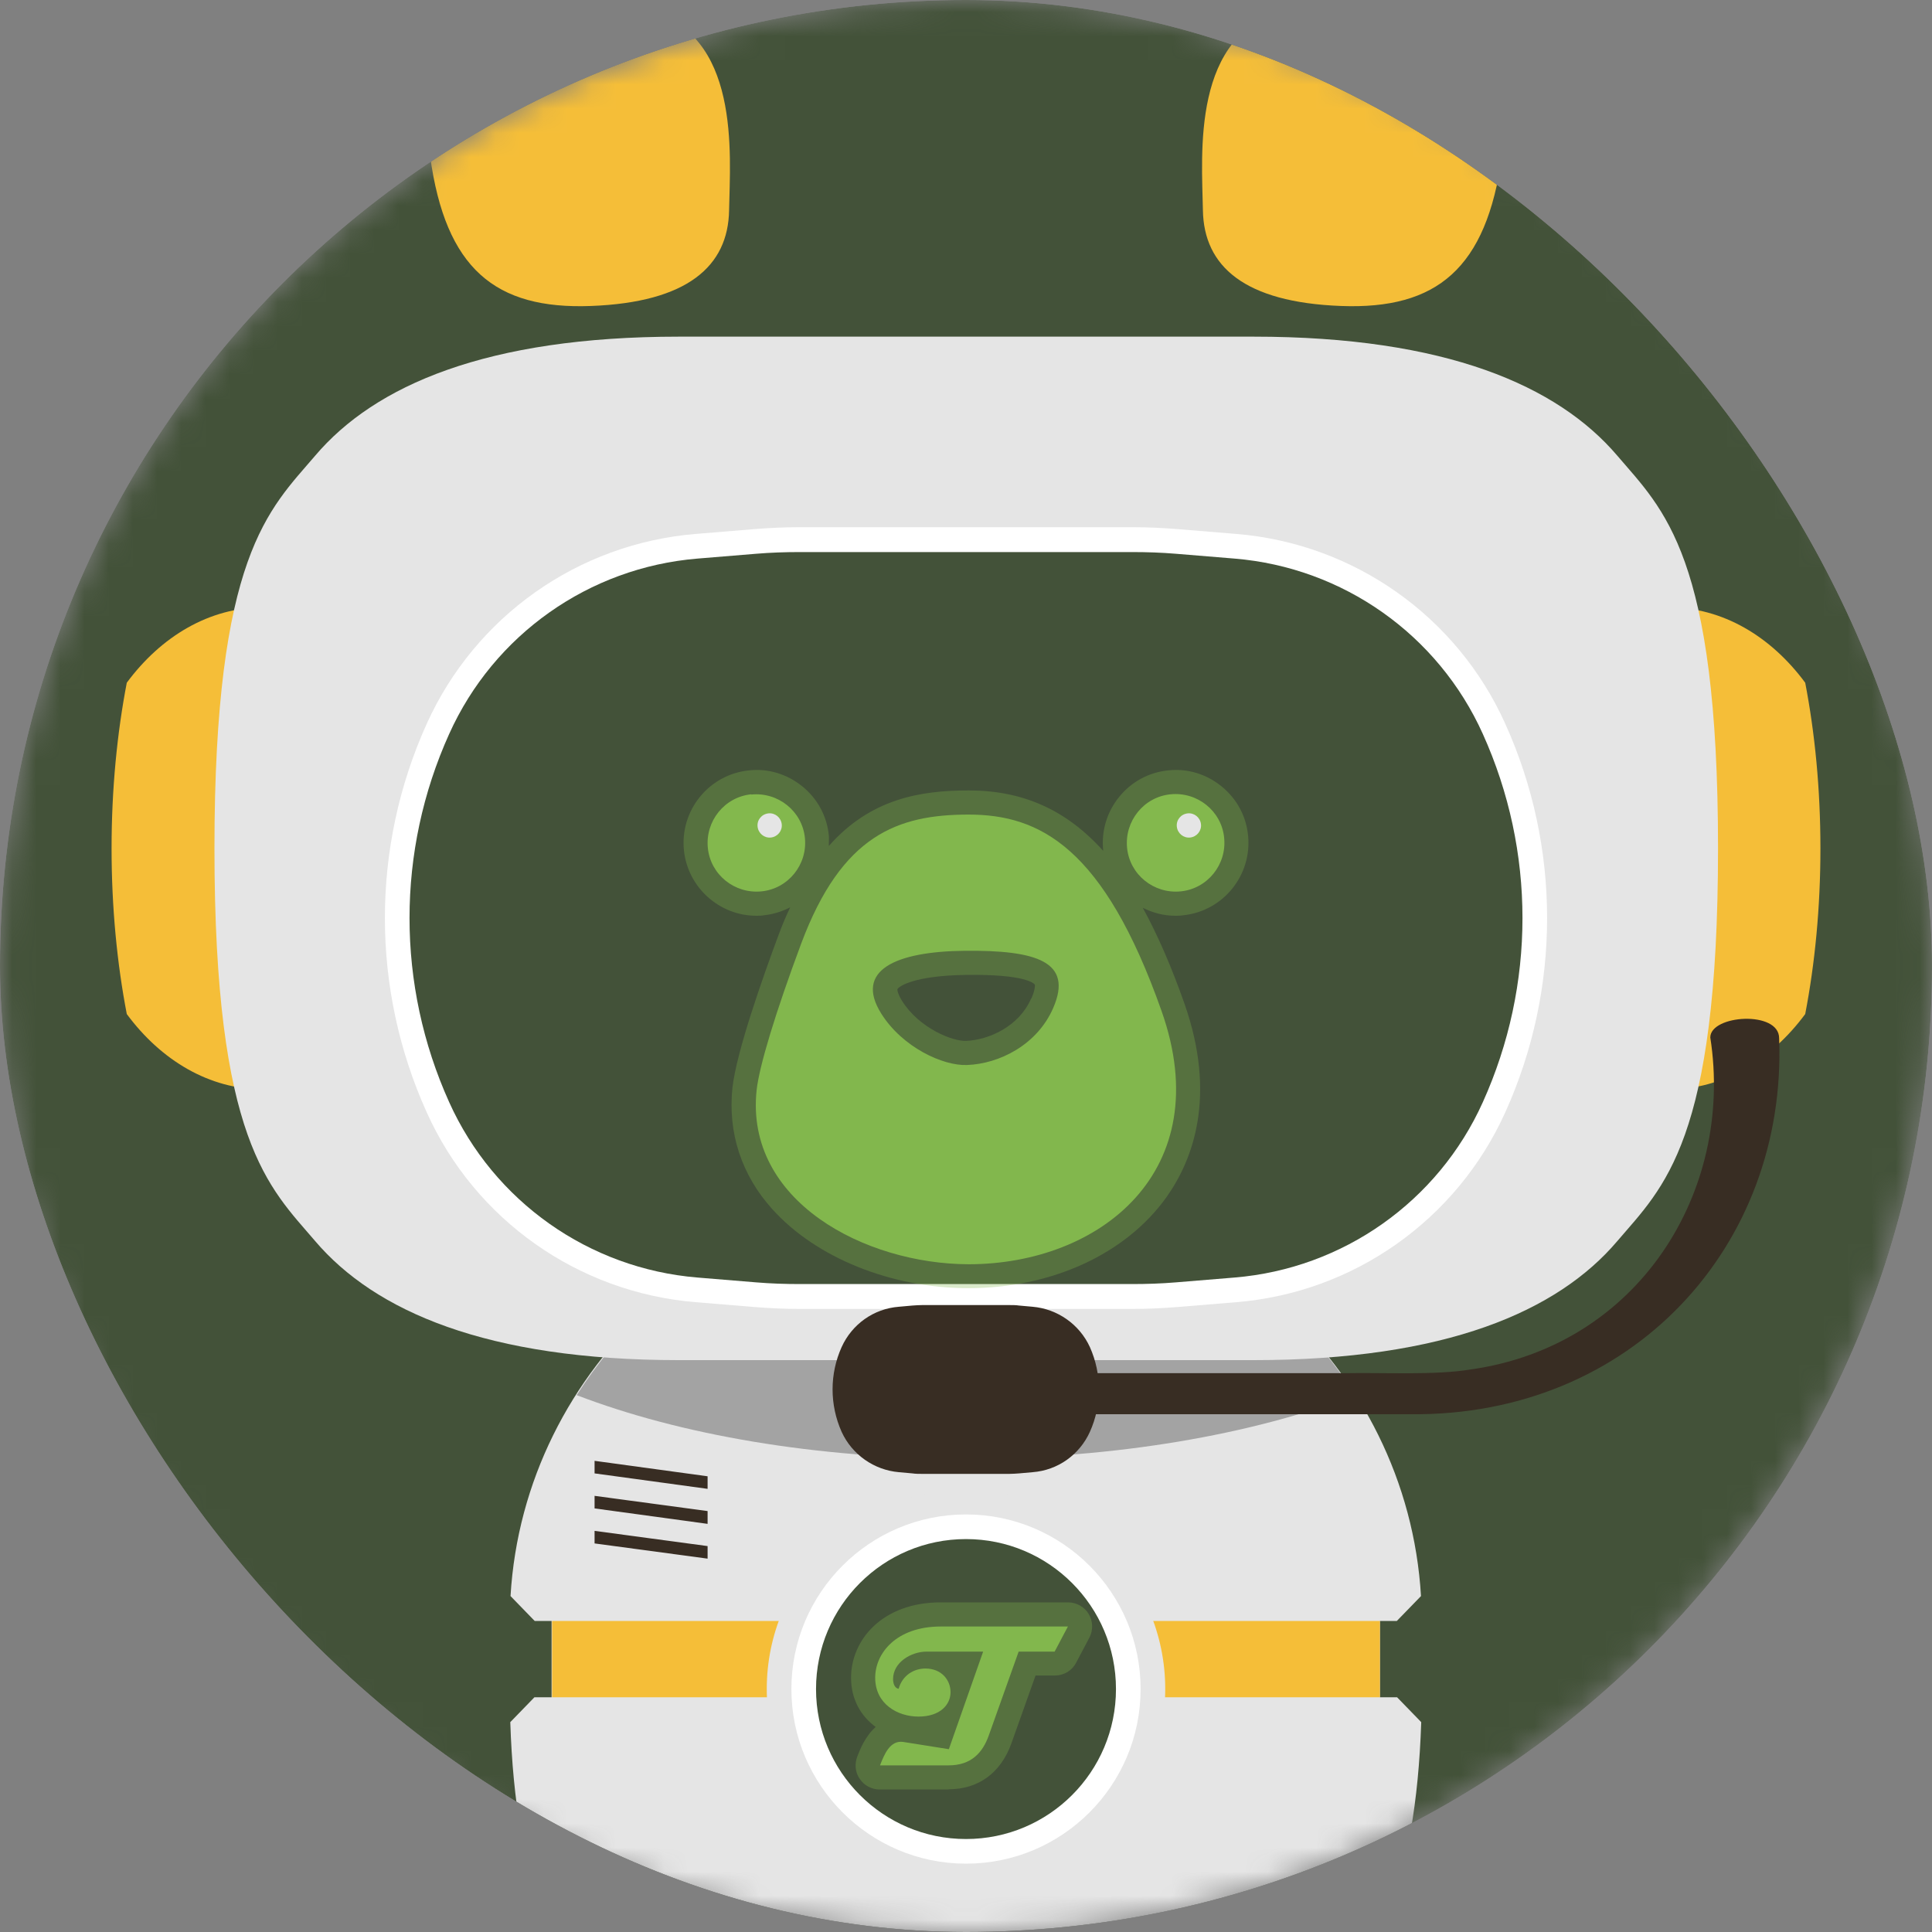 <svg width="80" height="80" viewBox="0 0 80 80" fill="none" xmlns="http://www.w3.org/2000/svg">
<rect x="0" y="0" width="80" height="80" fill="#808080" stroke="none"/>
<g clip-path="url(#clip0_43_10720)">
<mask id="mask0_43_10720" style="mask-type:alpha" maskUnits="userSpaceOnUse" x="0" y="0" width="80" height="80">
<path d="M40 80C62.091 80 80 62.091 80 40C80 17.909 62.091 0 40 0C17.909 0 0 17.909 0 40C0 62.091 17.909 80 40 80Z" fill="#435239"/>
</mask>
<g mask="url(#mask0_43_10720)">
<path d="M40 80C62.091 80 80 62.091 80 40C80 17.909 62.091 0 40 0C17.909 0 0 17.909 0 40C0 62.091 17.909 80 40 80Z" fill="#435239"/>
<path d="M57.14 67.12H57.84L58.84 66.09C58.28 56.6 50.06 49.07 39.99 49.07C29.92 49.07 21.7 56.6 21.14 66.09L22.14 67.12H22.84V70.28H22.13L21.13 71.31C21.56 84.66 27.79 86.83 39.99 86.71C52.18 86.84 58.41 84.66 58.85 71.31L57.85 70.28H57.14V67.12Z" fill="#E5E5E5"/>
<path d="M24.62 60.49V61.01L29.3 61.65V61.13L24.62 60.49Z" fill="#382D23"/>
<path d="M24.62 62.46L29.3 63.1V62.57L24.62 61.94V62.46Z" fill="#382D23"/>
<path d="M24.62 63.91L29.3 64.54V64.02L24.62 63.39V63.91Z" fill="#382D23"/>
<path fill-rule="evenodd" clip-rule="evenodd" d="M10.9 25.15C8.67 25.15 6.67 26.35 5.25 28.27C4.85 30.35 4.62 32.67 4.62 35.13C4.62 37.59 4.85 39.91 5.25 41.99C6.67 43.91 8.67 45.11 10.9 45.11V25.16V25.15Z" fill="#F5BE38"/>
<path d="M40 60.4C46.2 60.4 51.85 59.4 56.12 57.77C52.81 52.57 46.84 49.08 40 49.08C33.16 49.08 27.19 52.57 23.88 57.77C28.15 59.41 33.8 60.4 40 60.4Z" fill="#A3A3A3"/>
<path fill-rule="evenodd" clip-rule="evenodd" d="M69.1 25.15C71.33 25.15 73.33 26.35 74.75 28.27C75.15 30.35 75.38 32.67 75.38 35.13C75.38 37.59 75.15 39.91 74.75 41.99C73.33 43.91 71.33 45.11 69.1 45.11V25.16V25.15Z" fill="#F5BE38"/>
<path d="M71.14 35.13C71.14 47.28 68.88 49.15 66.97 51.39C64.5 54.3 59.87 56.32 51.91 56.32H40.01H28.11C20.15 56.32 15.52 54.29 13.05 51.39C11.14 49.15 8.88 47.27 8.88 35.13C8.88 22.98 11.14 21.11 13.05 18.87C15.52 15.96 20.15 13.94 28.11 13.94H40.01H51.91C59.87 13.94 64.5 15.97 66.97 18.87C68.88 21.11 71.14 22.99 71.14 35.13Z" fill="#E5E5E5"/>
<path fill-rule="evenodd" clip-rule="evenodd" d="M53.27 0.42C49.31 1.35 49.77 6.4 49.81 8.71C49.85 11.02 51.52 12.52 55.53 12.67C59.5 12.82 61.55 11.12 62.19 6.47C62.8 2.03 57.23 -0.5 53.27 0.42ZM26.73 0.42C22.77 -0.51 17.2 2.03 17.81 6.47C18.45 11.12 20.5 12.82 24.47 12.67C28.47 12.52 30.15 11.02 30.19 8.71C30.23 6.4 30.69 1.34 26.73 0.42Z" fill="#F5BE38"/>
<path d="M33.11 54.2C32.48 54.2 31.85 54.17 31.23 54.12L28.8 53.92C23.94 53.52 19.67 50.51 17.67 46.06C15.36 40.95 15.36 35.08 17.67 29.97C19.68 25.52 23.94 22.51 28.8 22.11L31.23 21.91C31.85 21.86 32.49 21.83 33.11 21.83H46.89C47.52 21.83 48.15 21.86 48.77 21.91L51.2 22.11C56.06 22.51 60.33 25.52 62.33 29.97C64.64 35.08 64.64 40.95 62.33 46.06C60.32 50.51 56.06 53.52 51.2 53.92L48.77 54.12C48.15 54.17 47.51 54.2 46.89 54.2H33.11Z" fill="white"/>
<path d="M31.31 53.1L28.88 52.9C24.39 52.53 20.45 49.75 18.6 45.64C16.41 40.79 16.41 35.24 18.6 30.39C20.45 26.28 24.39 23.5 28.88 23.13L31.31 22.93C31.91 22.88 32.51 22.86 33.11 22.86H46.89C47.49 22.86 48.09 22.88 48.69 22.93L51.12 23.13C55.61 23.5 59.55 26.28 61.4 30.39C63.59 35.24 63.59 40.79 61.4 45.64C59.55 49.75 55.61 52.53 51.12 52.9L48.69 53.1C48.09 53.15 47.49 53.17 46.89 53.17H33.11C32.51 53.17 31.91 53.15 31.31 53.1Z" fill="#435239"/>
<path d="M37.78 61.01L37.22 60.96C36.19 60.87 35.28 60.23 34.85 59.29C34.35 58.17 34.35 56.89 34.85 55.78C35.28 54.83 36.18 54.19 37.22 54.11L37.78 54.06C37.92 54.05 38.06 54.04 38.19 54.04H41.79C41.93 54.04 42.07 54.04 42.2 54.06L42.76 54.11C43.79 54.2 44.7 54.84 45.13 55.78C45.63 56.9 45.63 58.18 45.13 59.29C44.7 60.24 43.8 60.88 42.76 60.96L42.2 61.01C42.06 61.02 41.92 61.03 41.79 61.03H38.19C38.05 61.03 37.91 61.03 37.78 61.01Z" fill="#382D23"/>
<path opacity="0.3" d="M48.99 37.9C50.65 37.73 51.85 36.24 51.68 34.59C51.6 33.79 51.21 33.07 50.58 32.56C49.95 32.05 49.17 31.81 48.37 31.9C47.57 31.98 46.85 32.37 46.34 33C45.83 33.63 45.6 34.41 45.68 35.21C45.68 35.21 45.68 35.22 45.68 35.23C44.14 33.52 42.34 32.73 40.11 32.73C38.09 32.73 36.04 33.08 34.32 35.03C34.32 34.88 34.33 34.74 34.32 34.59C34.24 33.79 33.85 33.07 33.22 32.56C32.59 32.05 31.8 31.81 31.01 31.9C29.35 32.07 28.15 33.56 28.32 35.21C28.48 36.76 29.8 37.92 31.32 37.92C31.42 37.92 31.53 37.92 31.63 37.9C32.02 37.86 32.39 37.74 32.72 37.57C32.55 37.93 32.39 38.3 32.24 38.71C31.6 40.43 30.5 43.53 30.33 45.03C30.13 46.9 30.7 48.65 31.98 50.07C33.79 52.08 36.9 53.34 40.1 53.34C43.56 53.34 46.63 51.92 48.31 49.56C49.39 48.03 50.4 45.4 49.04 41.54C48.5 40.01 47.93 38.7 47.32 37.59C47.74 37.8 48.19 37.92 48.67 37.92C48.78 37.92 48.88 37.92 48.99 37.9ZM42.7 41.34C42.2 42.5 40.95 43.06 40.01 43.1C39.46 43.13 38.06 42.58 37.35 41.44C37.14 41.1 37.16 40.96 37.16 40.96C37.22 40.84 37.86 40.4 39.97 40.37C42.48 40.33 42.82 40.73 42.85 40.77C42.85 40.77 42.89 40.92 42.71 41.34H42.7Z" fill="#82B74D"/>
<path fill-rule="evenodd" clip-rule="evenodd" d="M50.69 34.69C50.58 33.58 49.58 32.78 48.47 32.89C47.36 33 46.56 34 46.67 35.11C46.78 36.22 47.78 37.02 48.89 36.91C50 36.8 50.8 35.8 50.69 34.7V34.69Z" fill="#83B84D"/>
<path fill-rule="evenodd" clip-rule="evenodd" d="M31.11 32.89C30 33 29.2 34 29.31 35.11C29.42 36.22 30.42 37.02 31.53 36.91C32.64 36.8 33.44 35.8 33.33 34.7C33.22 33.59 32.22 32.79 31.11 32.9V32.89Z" fill="#83B84D"/>
<path fill-rule="evenodd" clip-rule="evenodd" d="M49.73 34.13C49.7 33.85 49.45 33.65 49.18 33.68C48.9 33.71 48.7 33.95 48.73 34.23C48.76 34.51 49.01 34.71 49.28 34.68C49.56 34.65 49.76 34.4 49.73 34.13Z" fill="#E5E5E5"/>
<path fill-rule="evenodd" clip-rule="evenodd" d="M31.82 33.68C31.54 33.71 31.34 33.95 31.37 34.23C31.4 34.51 31.65 34.71 31.92 34.68C32.2 34.65 32.4 34.4 32.37 34.13C32.34 33.85 32.09 33.65 31.82 33.68Z" fill="#E5E5E5"/>
<path fill-rule="evenodd" clip-rule="evenodd" d="M48.1 41.87C45.71 35.09 43.06 33.73 40.11 33.73C37.16 33.73 34.86 34.58 33.18 39.06C32.11 41.93 31.44 44.14 31.33 45.14C30.84 49.74 35.82 52.34 40.11 52.35C45.54 52.35 50.44 48.5 48.1 41.87ZM43.61 41.74C42.95 43.26 41.39 44.05 40.04 44.1C39.05 44.14 37.37 43.37 36.49 41.97C35.37 40.18 37.08 39.4 39.94 39.37C42.91 39.34 44.45 39.81 43.61 41.74Z" fill="#82B74D"/>
<path d="M57.14 67.12H22.86V70.28H57.14V67.12Z" fill="#F5BE38"/>
<path d="M40 78.19C35.45 78.19 31.75 74.49 31.75 69.94C31.75 65.39 35.45 61.69 40 61.69C44.55 61.69 48.25 65.39 48.25 69.94C48.25 74.49 44.55 78.19 40 78.19Z" fill="#E5E5E5"/>
<path d="M40 77.17C36.02 77.17 32.77 73.93 32.77 69.94C32.77 65.95 36.01 62.71 40 62.71C43.99 62.71 47.23 65.95 47.23 69.94C47.23 73.93 43.99 77.17 40 77.17Z" fill="white"/>
<path d="M73.67 42.99C74 51.57 67.59 58.66 58.39 58.56C56.71 58.56 52.24 58.56 50.51 58.56H40C39.5 58.56 39.1 58.18 39.1 57.71C39.1 57.24 39.5 56.86 40 56.86H55.76C57.25 56.83 59.42 56.95 60.87 56.71C67.86 55.74 71.81 49.32 70.82 42.96C70.82 42.02 73.67 41.83 73.67 42.99Z" fill="#382D23"/>
<path d="M40 76.15C43.43 76.15 46.21 73.37 46.21 69.94C46.21 66.51 43.43 63.73 40 63.73C36.57 63.73 33.79 66.51 33.79 69.94C33.79 73.37 36.57 76.15 40 76.15Z" fill="#435239"/>
<path opacity="0.3" d="M39.27 74.1H36.43C36.1 74.1 35.79 73.94 35.6 73.66C35.41 73.39 35.38 73.04 35.5 72.73C35.61 72.44 35.83 71.89 36.26 71.51C35.66 71.07 35.24 70.38 35.24 69.47C35.24 67.92 36.52 66.35 38.96 66.35H44.22C44.57 66.35 44.9 66.53 45.08 66.83C45.26 67.13 45.27 67.5 45.11 67.81L44.56 68.85C44.39 69.18 44.05 69.38 43.68 69.38H42.88L41.88 72.19C41.44 73.41 40.52 74.09 39.28 74.09L39.27 74.1ZM38.38 70.01C38.38 70.01 38.33 70.03 38.31 70.04C38.35 70.03 38.37 70.02 38.38 70.01Z" fill="#82B74D"/>
<path fill-rule="evenodd" clip-rule="evenodd" d="M43.67 68.39L44.22 67.35H38.96C37.11 67.35 36.24 68.46 36.24 69.47C36.24 70.57 37.18 71.08 38.03 71.08C38.95 71.08 39.36 70.57 39.36 70.07C39.36 69.57 38.99 69.09 38.32 69.09C37.85 69.09 37.37 69.36 37.21 69.93C37.04 69.9 36.98 69.7 36.98 69.53C36.98 68.83 37.73 68.39 38.37 68.39H40.71L39.29 72.43L37.4 72.13C36.85 72.05 36.61 72.66 36.44 73.1H39.28C40.22 73.1 40.69 72.57 40.94 71.87L42.18 68.39H43.68H43.67Z" fill="#82B74D"/>
</g>
</g>
<defs>
<clipPath id="clip0_43_10720">
<rect width="80" height="80" rx="40" fill="white"/>
</clipPath>
</defs>
</svg>

